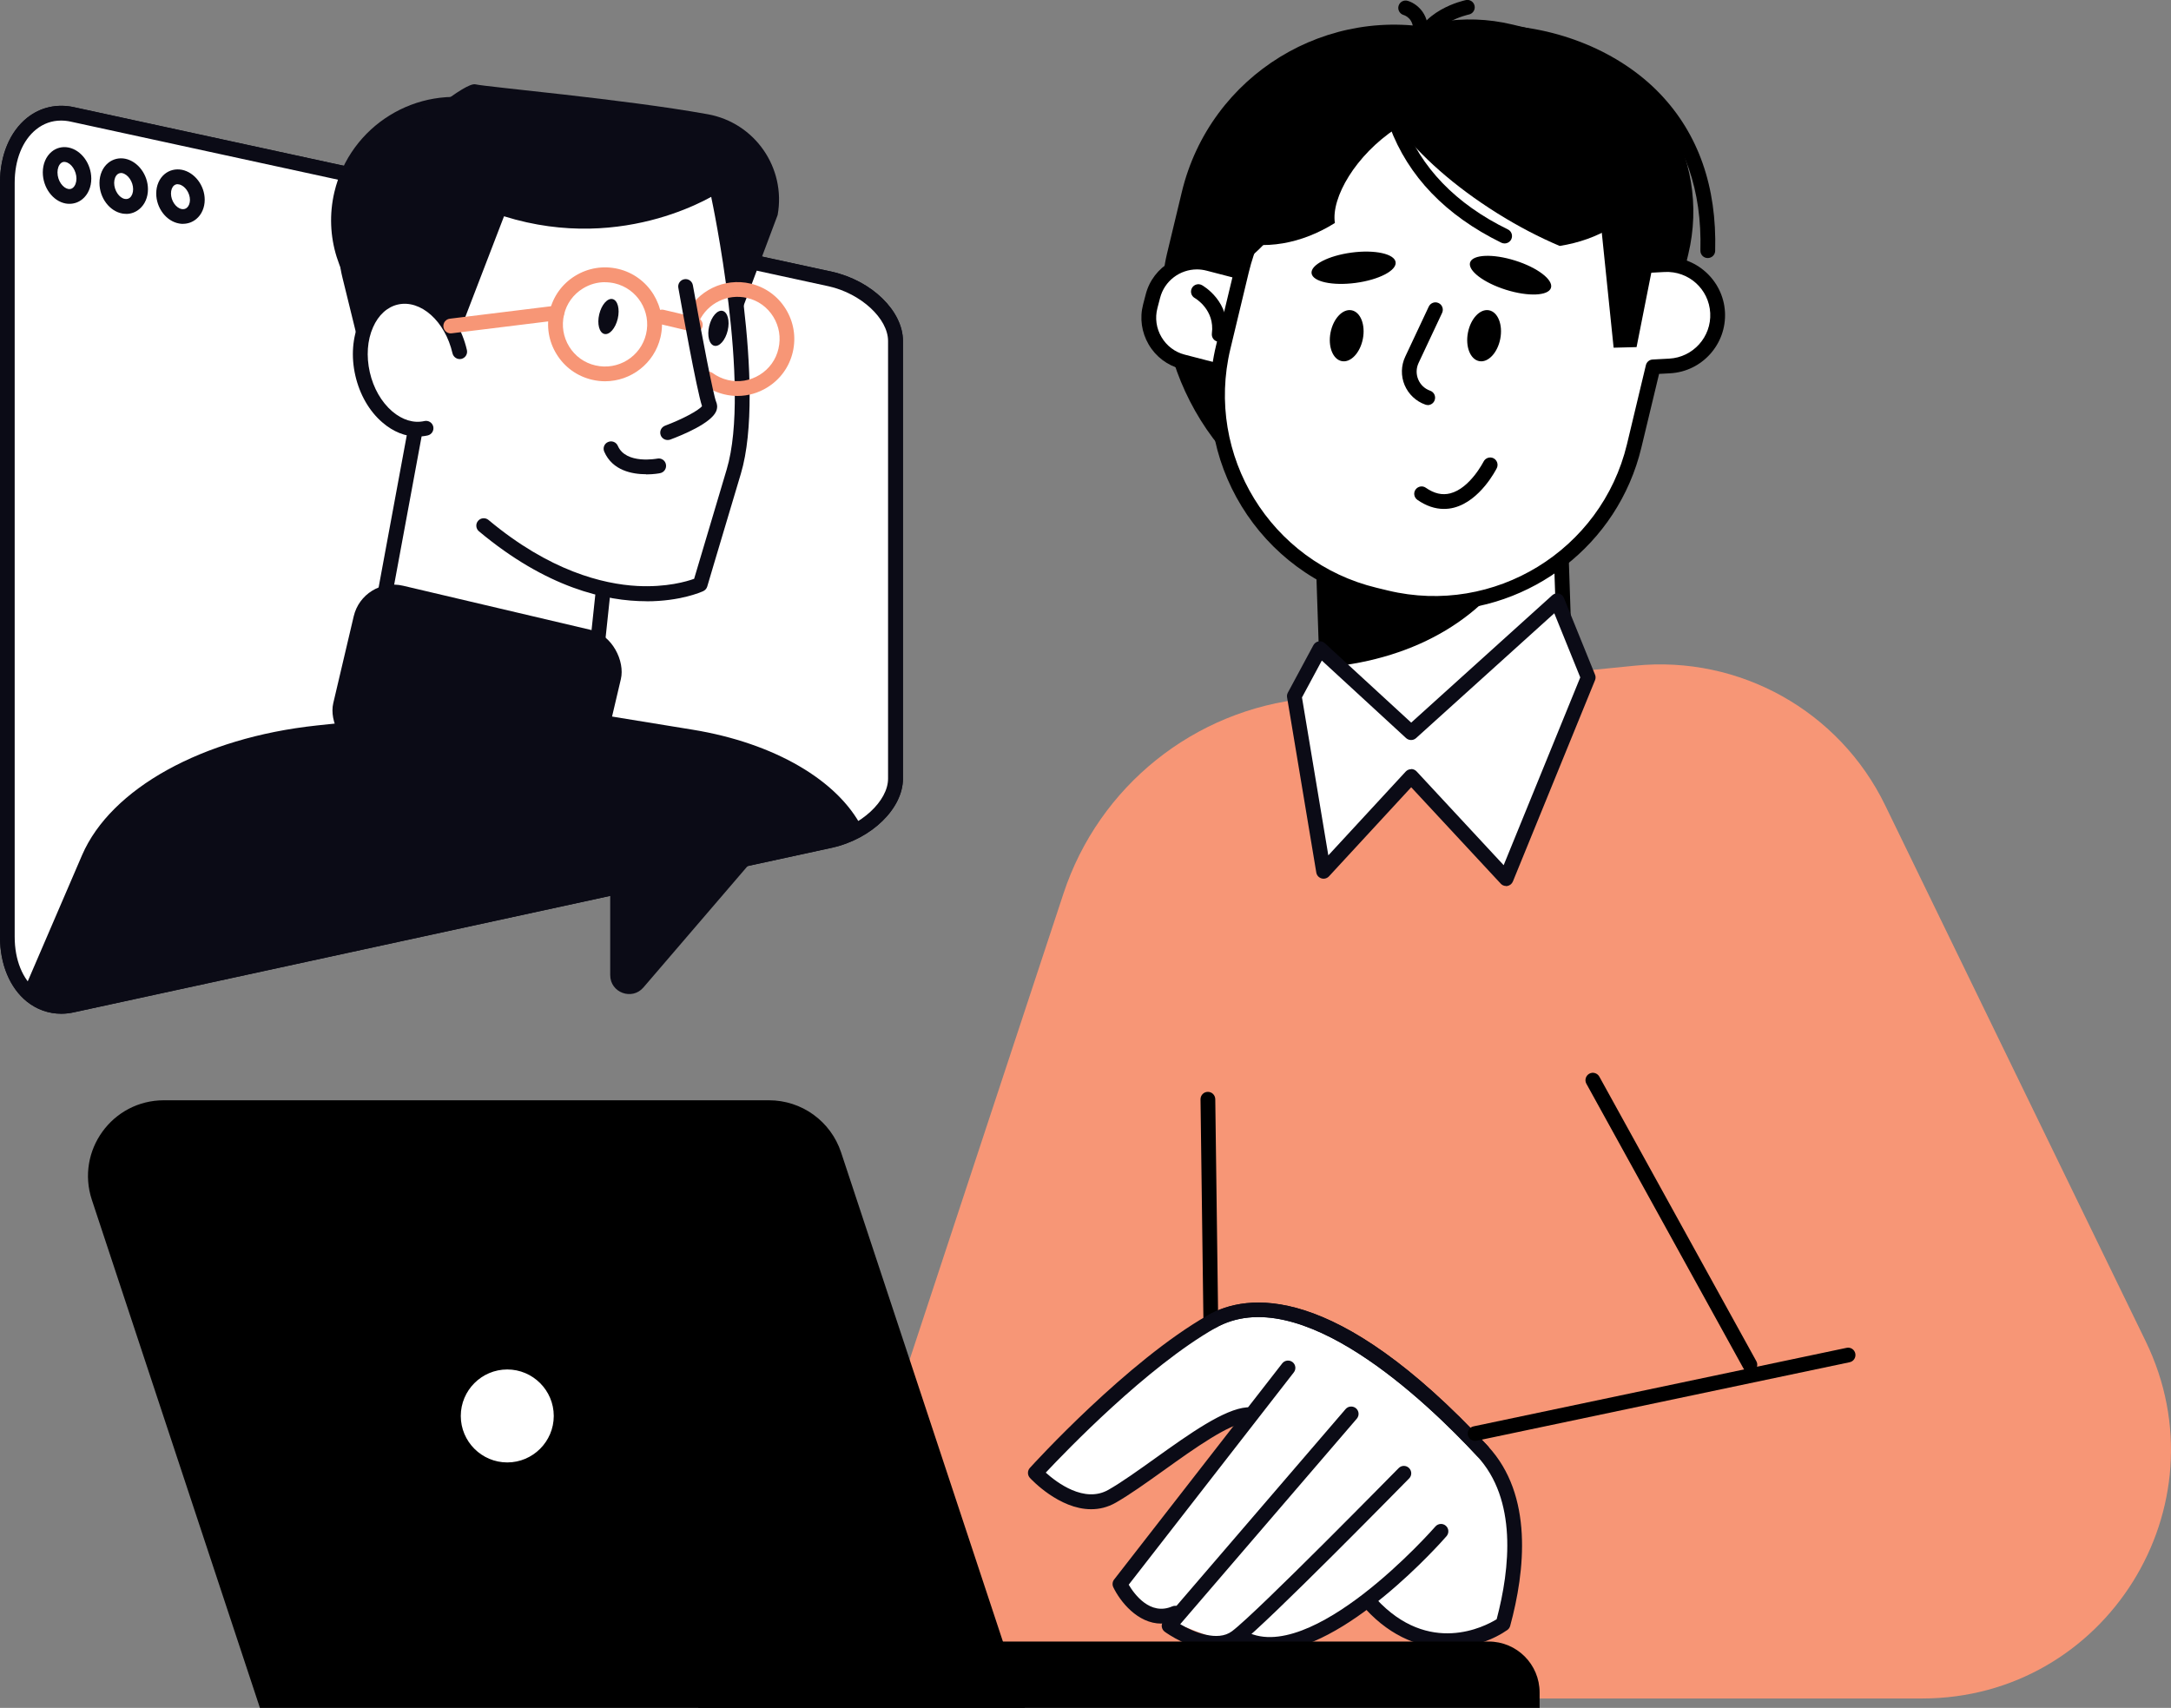<?xml version="1.0" encoding="UTF-8"?>
<svg id="Calque_2" data-name="Calque 2" xmlns="http://www.w3.org/2000/svg" viewBox="0 0 294.19 231.45">
  <rect x="0" y="0" width="294.19" height="231.45" fill="#808080" stroke="none"/>
  <defs>
    <style>
      .cls-1 {
        fill: #f79676;
      }

      .cls-2 {
        fill: #fff;
      }

      .cls-3 {
        fill: #0b0b16;
      }
    </style>
  </defs>
  <g id="illustration">
    <g>
      <path class="cls-1" d="m108.11,230.18h152.35c24.88,0,41.17-26.04,30.3-48.41l-35.31-72.65c-6.21-12.78-19.73-20.33-33.86-18.91l-44.51,4.45c-15.25,1.52-28.17,11.88-32.97,26.43l-36,109.09Z"/>
      <path d="m164.26,194.02c-.55,0-.99-.44-1-.99l-.58-44.05c0-.55.43-1.01.99-1.01h.01c.55,0,.99.44,1,.99l.58,44.05c0,.55-.43,1.01-.99,1.01h-.01Z"/>
      <g>
        <path class="cls-2" d="m181.4,219.11l3.75-2.07s7.76,10.03,17.89,2.95c2.48-1.73,2.6-17.82-2.15-23.33-9.31-10.78-26.62-24.27-36.72-17.55-10.1,6.72-23.5,19.85-23.5,19.85,0,0,5.56,7.33,10.85,3.26,7.4-5.7,16.51-9.84,16.51-9.84l-16,22.64s3.3,3.77,7.7,5.18c4.4,1.41,10.37,5.46,21.67-1.1Z"/>
        <path class="cls-3" d="m147.85,204.53c-4.33,0-8.09-4.03-8.29-4.25-.35-.38-.35-.97,0-1.35.53-.59,13.21-14.48,24.12-20.69,5.25-2.99,17.15-4.66,37.95,17.74.38.4.35,1.04-.05,1.41-.4.38-1.04.35-1.41-.05-6.86-7.39-24.06-23.87-35.49-17.36-9.26,5.27-20.2,16.64-22.97,19.59,1.49,1.34,5.23,4.19,8.49,2.33,1.81-1.03,4.01-2.61,6.35-4.28,4.59-3.28,9.33-6.67,12.44-6.9.55-.03,1.03.37,1.07.92s-.37,1.03-.92,1.07c-2.54.19-7.26,3.56-11.42,6.54-2.38,1.7-4.63,3.31-6.52,4.39-1.12.64-2.24.89-3.33.89Z"/>
        <path class="cls-3" d="m157.37,220.03c-3.22,0-5.58-3-6.51-4.93-.16-.34-.12-.75.11-1.04l22.78-29.29c.34-.44.97-.51,1.4-.18.44.34.51.97.17,1.4l-22.37,28.77c.75,1.27,2.9,4.23,5.89,2.94.51-.22,1.1.01,1.31.52.22.51-.01,1.1-.52,1.31-.8.34-1.56.49-2.27.49Z"/>
        <path class="cls-3" d="m164.82,223.72c-3.38,0-6.79-2.44-6.98-2.58-.23-.16-.37-.42-.41-.69-.03-.28.05-.56.23-.77l24.68-28.72c.36-.42.99-.46,1.41-.11.42.36.47.99.11,1.41l-23.93,27.85c1.84,1.08,5.07,2.41,7.01.96,3.34-2.49,22.39-21.92,22.59-22.11.39-.4,1.02-.4,1.41-.01.39.39.4,1.02.01,1.41-.79.8-19.36,19.73-22.82,22.31-1.01.76-2.16,1.04-3.31,1.04Z"/>
        <path class="cls-3" d="m172.03,223.85c-1.64,0-3.21-.39-4.63-1.28-.47-.29-.61-.91-.31-1.38.3-.47.91-.61,1.38-.31,4.51,2.83,11.27-1.03,16.15-4.77,5.48-4.2,9.85-9.19,9.89-9.24.37-.42,1-.46,1.41-.1.42.36.46.99.1,1.41-.64.74-13.79,15.66-23.99,15.66Z"/>
        <path class="cls-3" d="m196.2,223.33c-3.5,0-7.49-1.3-11.17-5.29-.38-.41-.35-1.04.06-1.41.4-.38,1.04-.35,1.41.06,7.14,7.73,14.72,3.73,16.31,2.75,1.83-6.92,2.8-16.24-2.65-22.1-6.86-7.39-24.06-23.87-35.49-17.36-.48.27-1.09.11-1.36-.37s-.11-1.09.37-1.36c5.25-2.99,17.15-4.66,37.95,17.74,6.17,6.64,5.04,16.91,3.01,24.36-.06.22-.2.42-.39.55-1.71,1.21-4.65,2.44-8.05,2.44Z"/>
      </g>
      <path d="m199.89,195.27c-.46,0-.88-.32-.98-.79-.11-.54.23-1.07.77-1.18l50.55-10.64c.54-.12,1.07.23,1.18.77.11.54-.23,1.07-.77,1.18l-50.55,10.64c-.07.01-.14.02-.21.02Z"/>
      <g>
        <g>
          <path class="cls-2" d="m194.05,67.37h3.35c7.98,0,14.46,6.48,14.46,14.46v18.93h-32.26v-18.93c0-7.98,6.48-14.46,14.46-14.46Z" transform="translate(394.18 161.46) rotate(178.06)"/>
          <path d="m194.11,101.81c-3.93,0-7.65-1.47-10.54-4.16-3.02-2.82-4.75-6.64-4.89-10.77l-.64-18.92c0-.27.09-.52.27-.72.18-.19.43-.31.7-.32l32.24-1.09c.56-.03,1.02.41,1.03.97l.64,18.92c.29,8.52-6.41,15.68-14.92,15.97l-3.35.11c-.18,0-.36,0-.54,0Zm-14.04-32.92l.61,17.92c.12,3.59,1.63,6.92,4.26,9.38,2.63,2.45,6.07,3.75,9.64,3.62h0l3.35-.11c7.42-.25,13.24-6.49,12.99-13.9l-.61-17.92-30.25,1.02Z"/>
        </g>
        <path d="m179.8,90.41l-.76-22.48,20.48-.69,6.8,7.47c-4.8,8.78-14.15,14.57-26.52,15.71Z"/>
        <rect x="158.22" y="4.03" width="66.07" height="67.83" rx="29.61" ry="29.61" transform="translate(14.16 -43.63) rotate(13.51)"/>
        <path d="m197.77,3.15h5.73c13.64,0,24.71,11.07,24.71,24.71v11.37c0,13.64-11.07,24.71-24.71,24.71h-5.73c-13.64,0-24.71-11.07-24.71-24.71v-11.37c0-13.64,11.07-24.71,24.71-24.71Z" transform="translate(13.39 -45.94) rotate(13.51)"/>
        <path d="m231.42,34.97s-.02,0-.03,0c-.55-.01-.99-.47-.97-1.03.22-8.15-2.11-14.82-6.92-19.85-5.08-5.31-13.01-8.57-21.22-8.71-.55,0-.99-.47-.98-1.02,0-.55.5-1,1.02-.98,8.73.15,17.19,3.64,22.63,9.33,5.19,5.43,7.71,12.59,7.47,21.29-.01.54-.46.97-1,.97Z"/>
        <g>
          <rect class="cls-2" x="155.73" y="36.45" width="19.99" height="13.76" rx="6.17" ry="6.17" transform="translate(315.23 126.93) rotate(-165.44)"/>
          <path d="m169.26,52.15c-.6,0-1.21-.08-1.81-.23l-7.41-1.92c-1.85-.48-3.41-1.65-4.38-3.31s-1.24-3.58-.76-5.43l.36-1.38c.99-3.82,4.91-6.13,8.74-5.13l7.41,1.92c3.82.99,6.13,4.91,5.13,8.74l-.36,1.38c-.48,1.85-1.66,3.41-3.31,4.38-1.12.65-2.36.99-3.62.99Zm-7.06-15.64c-2.3,0-4.4,1.54-5,3.87l-.36,1.38c-.35,1.34-.15,2.73.55,3.92.7,1.19,1.82,2.04,3.15,2.38l7.41,1.92h0c1.33.35,2.73.15,3.92-.55,1.19-.7,2.04-1.82,2.38-3.15l.36-1.38c.72-2.76-.95-5.58-3.7-6.3l-7.41-1.92c-.43-.11-.87-.17-1.3-.17Z"/>
        </g>
        <g>
          <path class="cls-2" d="m201.84,16.1l1.53.37c10.13,2.43,17.62,10.12,20.28,19.48l1.87-.1c3.79-.2,7.03,2.71,7.24,6.51h0c.2,3.79-2.71,7.03-6.51,7.24l-2.24.12c-.03.12-.05.23-.07.35l-2.49,10.37c-3.59,14.96-18.63,24.17-33.58,20.57l-1.53-.37c-14.96-3.59-24.17-18.63-20.57-33.58l2.49-10.37c3.59-14.96,18.63-24.17,33.58-20.57Z"/>
          <path d="m194.37,82.77c-2.22,0-4.48-.26-6.74-.8l-1.53-.37c-15.47-3.72-25.03-19.32-21.31-34.79l2.49-10.37c3.72-15.47,19.32-25.03,34.79-21.31l1.53.37c9.85,2.37,17.75,9.77,20.78,19.41l1.08-.06c4.31-.24,8.06,3.11,8.29,7.45.23,4.34-3.11,8.06-7.45,8.29l-1.48.08-2.4,9.99c-3.17,13.21-15.02,22.11-28.05,22.11Zm.96-66.44c-12.12,0-23.15,8.28-26.11,20.58l-2.49,10.37c-3.46,14.4,5.44,28.92,19.83,32.38l1.53.37c14.39,3.46,28.92-5.44,32.38-19.83l2.56-10.7c.1-.44.47-.76.92-.78l2.24-.12c3.24-.17,5.73-2.95,5.56-6.18-.17-3.24-2.92-5.73-6.19-5.56l-1.87.1c-.46.02-.89-.28-1.01-.72-2.66-9.32-10.15-16.52-19.56-18.78l-1.53-.37h0c-2.1-.5-4.2-.75-6.27-.75Z"/>
        </g>
        <path d="m166.91,36.24v.05c5.56-2.09,11.81-12.54,15.04-25.98v-.05c-5.56,2.09-11.81,12.54-15.04,25.98Z"/>
        <path d="m165.21,46.31s-.09,0-.13,0c-.55-.07-.93-.57-.86-1.12.42-3.2-2.21-4.74-2.32-4.8-.48-.27-.65-.88-.38-1.36.27-.48.87-.65,1.35-.39.16.09,3.93,2.23,3.33,6.81-.07.5-.5.87-.99.87Z"/>
        <path d="m189.12,35.53c.15,1.14-2.28,2.39-5.42,2.81-3.15.42-5.82-.17-5.97-1.3-.15-1.14,2.28-2.39,5.42-2.81,3.15-.42,5.82.17,5.97,1.3Z"/>
        <path d="m210.17,39.01c-.34,1.09-3.08,1.21-6.1.26-3.03-.95-5.2-2.61-4.86-3.7.34-1.09,3.08-1.21,6.1-.26,3.03.95,5.2,2.61,4.86,3.7Z"/>
        <path d="m193.47,54.89c-.11,0-.22-.02-.33-.06-1.26-.44-2.28-1.41-2.8-2.64s-.49-2.64.08-3.85l3.19-6.79c.24-.5.83-.72,1.33-.48.5.23.71.83.48,1.33l-3.19,6.79c-.33.71-.35,1.5-.05,2.23.3.72.88,1.27,1.62,1.53.52.18.8.75.61,1.28-.14.41-.53.67-.94.67Z"/>
        <path d="m195.66,68.97c-1.21,0-2.41-.41-3.59-1.23-.45-.32-.57-.94-.25-1.39.32-.45.94-.57,1.39-.25,1.14.79,2.22,1.04,3.31.76,2.68-.68,4.5-4.28,4.52-4.31.25-.49.85-.69,1.34-.45.49.25.69.85.45,1.34-.09.18-2.24,4.44-5.81,5.36-.46.12-.91.17-1.36.17Z"/>
        <path d="m212.96,12.76c5.02,3.15,9.21,6.72,12.11,10.11-.36.97-.82,1.91-1.38,2.8-2.67,4.25-7.15,6.84-12.34,7.66-2.74-1.16-5.62-2.65-8.49-4.45-11.59-7.26-18.73-16.76-15.94-21.21,2.79-4.45,14.45-2.17,26.04,5.1Z"/>
        <path d="m170.29,18.11c-4.53,3.83-6.66,8.75-6.62,13.22.91.49,1.87.9,2.88,1.21,4.8,1.46,9.88.47,14.34-2.32-.53-3.44,2.82-9.2,8.29-12.81,11.41-7.54-5.29-10.79-18.88.72Z"/>
        <path d="m203.3,45.92c-.37,1.9-1.65,3.26-2.86,3.02-1.21-.24-1.89-1.97-1.52-3.87.37-1.9,1.65-3.26,2.86-3.02,1.21.24,1.89,1.97,1.52,3.87Z"/>
        <path d="m184.68,45.92c-.37,1.9-1.65,3.26-2.86,3.02-1.21-.24-1.89-1.97-1.52-3.87.37-1.9,1.65-3.26,2.86-3.02,1.21.24,1.89,1.97,1.52,3.87Z"/>
        <path d="m192.31,7.63c-.06,0-.12,0-.17-.02-.54-.1-.91-.61-.81-1.16.89-5.08,7.05-6.38,7.31-6.44.55-.11,1.07.24,1.18.78.11.54-.24,1.07-.78,1.18-.05.01-5.09,1.09-5.74,4.82-.09.49-.51.83-.98.83Z"/>
        <path d="m192.48,5.38s-.05,0-.07,0c-.55-.04-.96-.52-.92-1.07.13-1.75-1.06-2.21-1.3-2.28-.52-.16-.83-.71-.67-1.24s.7-.83,1.22-.68c1.04.29,2.95,1.57,2.75,4.35-.04.53-.48.93-1,.93Z"/>
        <path d="m203.88,32.99c-.15,0-.3-.03-.44-.1-7.53-3.69-12.62-8.98-15.13-15.74-.19-.52.07-1.09.59-1.29.52-.19,1.09.07,1.29.59,2.33,6.26,7.08,11.19,14.14,14.64.5.24.7.84.46,1.34-.17.35-.53.56-.9.56Z"/>
        <polygon points="225.38 28.82 221.77 47.04 218.66 47.12 216.34 24.57 225.38 28.82"/>
      </g>
      <g>
        <polygon class="cls-2" points="175.39 94.33 179.35 118.08 191.23 105.22 204.09 119.07 215.22 91.79 211.01 81.4 191.23 99.28 178.86 87.9 175.39 94.33"/>
        <path class="cls-3" d="m204.09,120.07c-.28,0-.54-.11-.73-.32l-12.13-13.06-11.14,12.07c-.26.28-.66.39-1.02.28-.37-.11-.64-.42-.7-.79l-3.96-23.75c-.04-.22,0-.44.11-.64l3.46-6.43c.15-.27.41-.46.71-.51.31-.05.62.04.84.25l11.7,10.76,19.11-17.26c.24-.22.58-.31.89-.23.32.07.58.3.7.6l4.21,10.39c.1.24.1.51,0,.75l-11.13,27.28c-.13.32-.41.54-.75.61-.06.01-.12.02-.18.02Zm-12.86-15.85c.28,0,.54.12.73.32l11.8,12.71,10.38-25.45-3.52-8.69-18.73,16.92c-.38.35-.97.34-1.35,0l-11.42-10.51-2.69,5,3.57,21.4,10.49-11.36c.19-.2.45-.32.73-.32h0Z"/>
      </g>
      <path d="m94.64,222.46h107.09c3.81,0,6.9,3.09,6.9,6.9v2.09h-113.99v-8.99h0Z"/>
      <path d="m138.87,231.45H35.22l-22.77-68.84c-2.2-6.65,2.75-13.5,9.76-13.5h82c4.43,0,8.36,2.84,9.76,7.05l24.91,75.3Z"/>
      <g>
        <circle class="cls-2" cx="68.74" cy="191.89" r="7.3" transform="translate(-133.81 214.7) rotate(-76.72)"/>
        <path d="m68.74,200.19c-4.58,0-8.3-3.72-8.3-8.3s3.72-8.3,8.3-8.3,8.3,3.72,8.3,8.3-3.72,8.3-8.3,8.3Zm0-14.6c-3.47,0-6.3,2.83-6.3,6.3s2.83,6.3,6.3,6.3,6.3-2.83,6.3-6.3-2.83-6.3-6.3-6.3Z"/>
      </g>
      <path d="m237.13,185.96c-.35,0-.69-.19-.88-.52l-21.28-38.57c-.27-.48-.09-1.09.39-1.36.48-.27,1.09-.09,1.36.39l21.28,38.57c.27.48.09,1.09-.39,1.36-.15.08-.32.12-.48.12Z"/>
      <g>
        <g>
          <path class="cls-2" d="m112.53,113.9c-34.24,7.43-68.48,14.87-102.71,22.3-4.87,1.09-8.82-3.05-8.82-9.25V24.76c0-6.2,3.95-10.34,8.82-9.25,34.24,7.43,68.48,14.87,102.71,22.3,4.87,1.09,8.82,4.85,8.82,8.39,0,19.77,0,39.54,0,59.3,0,3.54-3.95,7.3-8.82,8.39Z"/>
          <path class="cls-3" d="m8.29,137.38c-1.68,0-3.28-.56-4.63-1.63-2.33-1.87-3.66-5.07-3.66-8.78V24.76c0-3.72,1.34-6.92,3.67-8.79,1.8-1.44,4.06-1.95,6.37-1.44l102.71,22.3c5.39,1.21,9.6,5.32,9.61,9.37v59.31c0,4.04-4.21,8.16-9.6,9.37,0,0,0,0,0,0l-102.71,22.3c-.58.13-1.17.2-1.74.2Zm-.02-121.04c-1.23,0-2.37.4-3.36,1.19-1.85,1.48-2.92,4.12-2.92,7.23v102.2c0,3.11,1.06,5.74,2.91,7.22,1.34,1.07,2.96,1.43,4.69,1.05l102.72-22.3c4.36-.98,8.03-4.37,8.03-7.41v-59.31c0-3.04-3.68-6.44-8.04-7.41L9.61,16.49c-.45-.1-.9-.15-1.33-.15Zm104.26,97.56h0,0Z"/>
        </g>
        <g>
          <path class="cls-2" d="m112.53,113.9c-34.24,7.43-68.48,14.87-102.71,22.3-4.87,1.09-8.82-3.05-8.82-9.25V24.76c0-6.2,3.95-10.34,8.82-9.25,34.24,7.43,68.48,14.87,102.71,22.3,4.87,1.09,8.82,4.85,8.82,8.39,0,19.77,0,39.54,0,59.3,0,3.54-3.95,7.3-8.82,8.39Z"/>
          <path class="cls-3" d="m8.29,137.38c-1.68,0-3.28-.56-4.63-1.63-2.33-1.87-3.66-5.07-3.66-8.78V24.76c0-3.72,1.34-6.92,3.67-8.79,1.8-1.44,4.06-1.95,6.37-1.44l102.71,22.3c5.39,1.21,9.6,5.32,9.61,9.37v59.31c0,4.04-4.21,8.16-9.6,9.37,0,0,0,0,0,0l-102.71,22.3c-.58.13-1.17.2-1.74.2Zm-.02-121.04c-1.23,0-2.37.4-3.36,1.19-1.85,1.48-2.92,4.12-2.92,7.23v102.2c0,3.11,1.06,5.74,2.91,7.22,1.34,1.07,2.96,1.43,4.69,1.05l102.72-22.3c4.36-.98,8.03-4.37,8.03-7.41v-59.31c0-3.04-3.68-6.44-8.04-7.41L9.61,16.49c-.45-.1-.9-.15-1.33-.15Zm104.26,97.56h0,0Z"/>
        </g>
        <path class="cls-3" d="m9.41,27.62c-.17,0-.34-.01-.5-.04-1.74-.31-3.11-2.16-3.11-4.22,0-1.15.44-2.17,1.2-2.8.64-.53,1.45-.73,2.28-.57,1.73.34,3.09,2.19,3.09,4.22h0c0,1.13-.43,2.13-1.18,2.76-.51.43-1.12.65-1.77.65Zm-.7-5.68c-.17,0-.32.06-.45.17-.29.24-.47.71-.47,1.25,0,1.18.77,2.13,1.46,2.25.24.04.46-.01.64-.17.29-.25.47-.7.47-1.23h0c0-1.05-.69-2.1-1.48-2.25-.06-.01-.12-.02-.17-.02Z"/>
        <path class="cls-3" d="m17.1,28.98c-.17,0-.34-.01-.51-.04-1.75-.31-3.11-2.13-3.11-4.14,0-1.11.43-2.11,1.18-2.72.65-.53,1.47-.73,2.3-.57,1.73.35,3.09,2.17,3.09,4.14h0c0,1.09-.42,2.06-1.16,2.68-.51.43-1.13.66-1.79.66Zm-.71-5.53c-.17,0-.33.06-.47.17-.28.23-.45.67-.45,1.17,0,1.02.68,2.04,1.46,2.17.25.04.48-.01.67-.17.28-.24.44-.66.44-1.15h0c0-1-.69-2.02-1.48-2.18-.06-.01-.12-.02-.17-.02Z"/>
        <path class="cls-3" d="m24.8,30.34c-.17,0-.35-.02-.52-.05-1.74-.3-3.11-2.09-3.11-4.07,0-1.08.42-2.04,1.15-2.64.65-.53,1.48-.73,2.33-.57,1.73.35,3.09,2.13,3.09,4.06,0,1.05-.41,2-1.13,2.6-.51.43-1.14.66-1.8.66Zm-.73-5.38c-.18,0-.34.06-.48.17-.27.22-.42.62-.42,1.1,0,.98.68,1.96,1.45,2.1.27.05.5-.01.7-.17.26-.22.42-.61.42-1.07,0-.96-.69-1.94-1.48-2.1-.06-.01-.13-.02-.19-.02Z"/>
      </g>
      <g>
        <g>
          <path class="cls-2" d="m53.57,39.85c4.35-1.08,6.63.77,7.79,2.51.16.24.31.49.44.75.35-8.8,3.05-14.91,8.04-18.2,4.34-2.86,10.52-3.55,17.87-1.97,5.52,1.18,9.81,3.23,9.85,3.25.13.06.22.18.25.32.23,1.05,5.51,25.96,2.04,37.54-3.47,11.6-4.55,15.27-4.55,15.27-.04.13-.13.24-.25.29-.08.04-5.12,2.27-12.89.68l-1.1,10.35c-.02.14-.09.27-.21.34-.16.1-2.46,1.48-8.86-.03-4.51-1.06-11.05-3.55-20.3-8.94-.17-.1-.26-.29-.22-.49l4.25-22.98c-3.17-.48-6.11-3.57-7.08-7.79-1.17-5.15.98-9.95,4.91-10.92Z"/>
          <path class="cls-3" d="m65.44,13.58c3.93.93,7.21,3.17,9.48,6.15-11.4.47-21.65,8.71-24.47,20.72-.12.53-.23,1.06-.32,1.59-4.19-3.96-6.23-9.98-4.82-16,2.12-9,11.13-14.58,20.13-12.46Z"/>
          <path class="cls-3" d="m59.27,52.78l-9.84-2.85-3.03-12.33c-1.5-6.09.5-12.52,5.2-16.67,5.23-4.63,11.48-9.82,12.83-9.5,1.53.36,20.11,2,31.47,4.05,6.39,1.15,10.63,7.26,9.48,13.65l-4.83,12.87-3.03-16s-12.61,8.5-29.22,3.31l-9.02,23.46Z"/>
          <path class="cls-1" d="m81.99,51.67c-.58,0-1.18-.07-1.77-.21-2.01-.47-3.71-1.7-4.79-3.45-1.09-1.75-1.42-3.82-.95-5.83s1.7-3.71,3.45-4.79c1.75-1.08,3.82-1.42,5.83-.95,4.14.97,6.72,5.14,5.74,9.28h0c-.84,3.55-4.01,5.95-7.51,5.95Zm-.01-13.43c-1.05,0-2.08.29-3,.86-1.3.8-2.21,2.06-2.55,3.55-.35,1.49-.1,3.02.7,4.32.8,1.3,2.06,2.21,3.55,2.55,3.07.72,6.15-1.19,6.87-4.25h0c.72-3.07-1.19-6.15-4.25-6.87-.44-.1-.88-.15-1.32-.15Zm6.55,7.25h0,0Z"/>
          <path class="cls-3" d="m87.56,64.27c-1.86,0-4.56-.48-5.68-3.06-.22-.51.01-1.1.52-1.31.51-.22,1.1.01,1.32.52,1.1,2.54,5.3,1.74,5.35,1.73.54-.11,1.07.24,1.17.79.11.54-.24,1.07-.78,1.18-.08.02-.86.17-1.89.17Z"/>
          <g>
            <path class="cls-2" d="m57.72,58.04c-3.64.83-7.49-2.47-8.6-7.37-1.11-4.9.93-9.54,4.56-10.37,3.63-.83,7.49,2.47,8.6,7.37l-4.56,10.37Z"/>
            <path class="cls-3" d="m56.58,59.17c-1.64,0-3.29-.65-4.75-1.91-1.79-1.53-3.09-3.79-3.68-6.37-.59-2.58-.39-5.18.56-7.34.99-2.25,2.68-3.76,4.76-4.23,4.17-.95,8.56,2.7,9.8,8.12.12.54-.21,1.07-.75,1.2-.54.12-1.07-.22-1.2-.75-.99-4.35-4.31-7.32-7.4-6.62-1.44.33-2.64,1.42-3.37,3.08-.78,1.76-.93,3.92-.44,6.09.49,2.16,1.57,4.04,3.03,5.3,1.38,1.18,2.93,1.65,4.37,1.32.54-.12,1.07.21,1.2.75.12.54-.21,1.07-.75,1.2-.45.1-.91.15-1.37.15Z"/>
          </g>
          <path class="cls-1" d="m94.23,45.02c-.08,0-.15,0-.23-.03l-4.5-1.06c-.54-.13-.87-.66-.75-1.2.13-.54.67-.87,1.2-.74l4.5,1.06c.54.13.87.67.75,1.2-.11.46-.52.77-.97.77Z"/>
          <path class="cls-3" d="m83.71,43.19c-.31,1.31-1.12,2.23-1.81,2.07-.69-.16-1.01-1.35-.7-2.66.31-1.31,1.12-2.23,1.81-2.07s1.01,1.35.7,2.66Z"/>
          <path class="cls-3" d="m98.61,44.79c-.31,1.31-1.12,2.23-1.81,2.07-.69-.16-1.01-1.35-.7-2.66s1.12-2.23,1.81-2.07c.69.16,1.01,1.35.7,2.66Z"/>
          <path class="cls-1" d="m61.08,45.18c-.5,0-.93-.37-.99-.88-.07-.55.32-1.05.87-1.11l14.37-1.77c.55-.07,1.05.32,1.11.87.07.55-.32,1.05-.87,1.11l-14.37,1.77s-.08,0-.12,0Z"/>
          <path class="cls-3" d="m87.6,81.48c-5.5,0-13.52-1.8-22.7-9.48-.42-.35-.48-.99-.12-1.41.35-.42.98-.48,1.41-.13,8.3,6.94,15.54,8.7,20.16,8.95,3.96.21,6.71-.61,7.71-.97.38-1.31,1.63-5.51,4.41-14.81,3.36-11.22-2.01-36.56-2.07-36.81-.12-.54.23-1.07.77-1.19.54-.11,1.07.23,1.19.77.23,1.06,5.53,26.1,2.03,37.81-3.47,11.59-4.55,15.27-4.55,15.27-.08.28-.28.5-.54.63-.25.11-3.08,1.38-7.69,1.38Zm7.27-2.28h0,0Z"/>
          <path class="cls-3" d="m51.95,82.62c-.06,0-.12,0-.18-.02-.54-.1-.9-.62-.8-1.17l4.29-23.19c.1-.54.62-.9,1.17-.8.54.1.9.62.8,1.17l-4.29,23.19c-.09.48-.51.82-.98.82Z"/>
          <path class="cls-3" d="m80.62,91.6s-.07,0-.11,0c-.55-.06-.95-.55-.89-1.1l1.13-10.67c.06-.55.54-.94,1.1-.89.55.06.95.55.89,1.1l-1.13,10.67c-.05.51-.49.89-.99.89Z"/>
          <path class="cls-1" d="m99.95,53.66c-.59,0-1.19-.07-1.78-.21-1.01-.24-1.95-.67-2.79-1.28-.45-.33-.54-.95-.22-1.4.33-.45.95-.54,1.4-.22.62.45,1.31.77,2.06.95,1.49.35,3.02.1,4.32-.7,1.3-.8,2.21-2.06,2.55-3.55.35-1.49.1-3.02-.7-4.32-.8-1.3-2.06-2.21-3.55-2.55-2.64-.62-5.36.71-6.5,3.16-.23.5-.82.72-1.33.49-.5-.23-.72-.83-.49-1.33,1.53-3.31,5.22-5.1,8.77-4.27,2.01.47,3.71,1.7,4.79,3.45,1.08,1.75,1.42,3.82.95,5.83-.47,2.01-1.7,3.71-3.45,4.79-1.24.77-2.63,1.16-4.05,1.16Z"/>
          <path class="cls-3" d="m90.47,59.63c-.41,0-.79-.25-.94-.65-.19-.52.07-1.09.59-1.29,2.3-.86,4.54-2.05,5.01-2.65-.73-2.2-2.79-13.68-3.21-16.04-.1-.54.26-1.06.81-1.16.55-.1,1.06.27,1.16.81,1.25,7.03,2.79,14.97,3.16,15.82.12.28.22.72,0,1.26-.69,1.63-4.58,3.23-6.22,3.84-.12.04-.23.06-.35.06Zm4.75-4.36h0,0Z"/>
        </g>
        <rect class="cls-3" x="46.05" y="82.06" width="37.19" height="23.22" rx="5.56" ry="5.56" transform="translate(106.12 199.65) rotate(-166.76)"/>
      </g>
      <path class="cls-3" d="m9.82,136.21c34.24-7.43,68.48-14.87,102.71-22.3,1.55-.35,3.01-.97,4.27-1.76-3.27-6.4-11.86-11.45-22.93-13.26l-22.34-3.64-28.63,3.07c-15.47,1.66-27.88,8.53-31.78,17.57l-7.8,18.12c1.61,1.88,3.92,2.77,6.49,2.19Z"/>
      <path class="cls-3" d="m82.69,115.4v16.75c0,2.38,2.96,3.47,4.5,1.67l16.03-18.68c1.52-1.77.07-4.49-2.25-4.21l-16.04,1.93c-1.29.16-2.25,1.25-2.25,2.54Z"/>
    </g>
  </g>
</svg>
